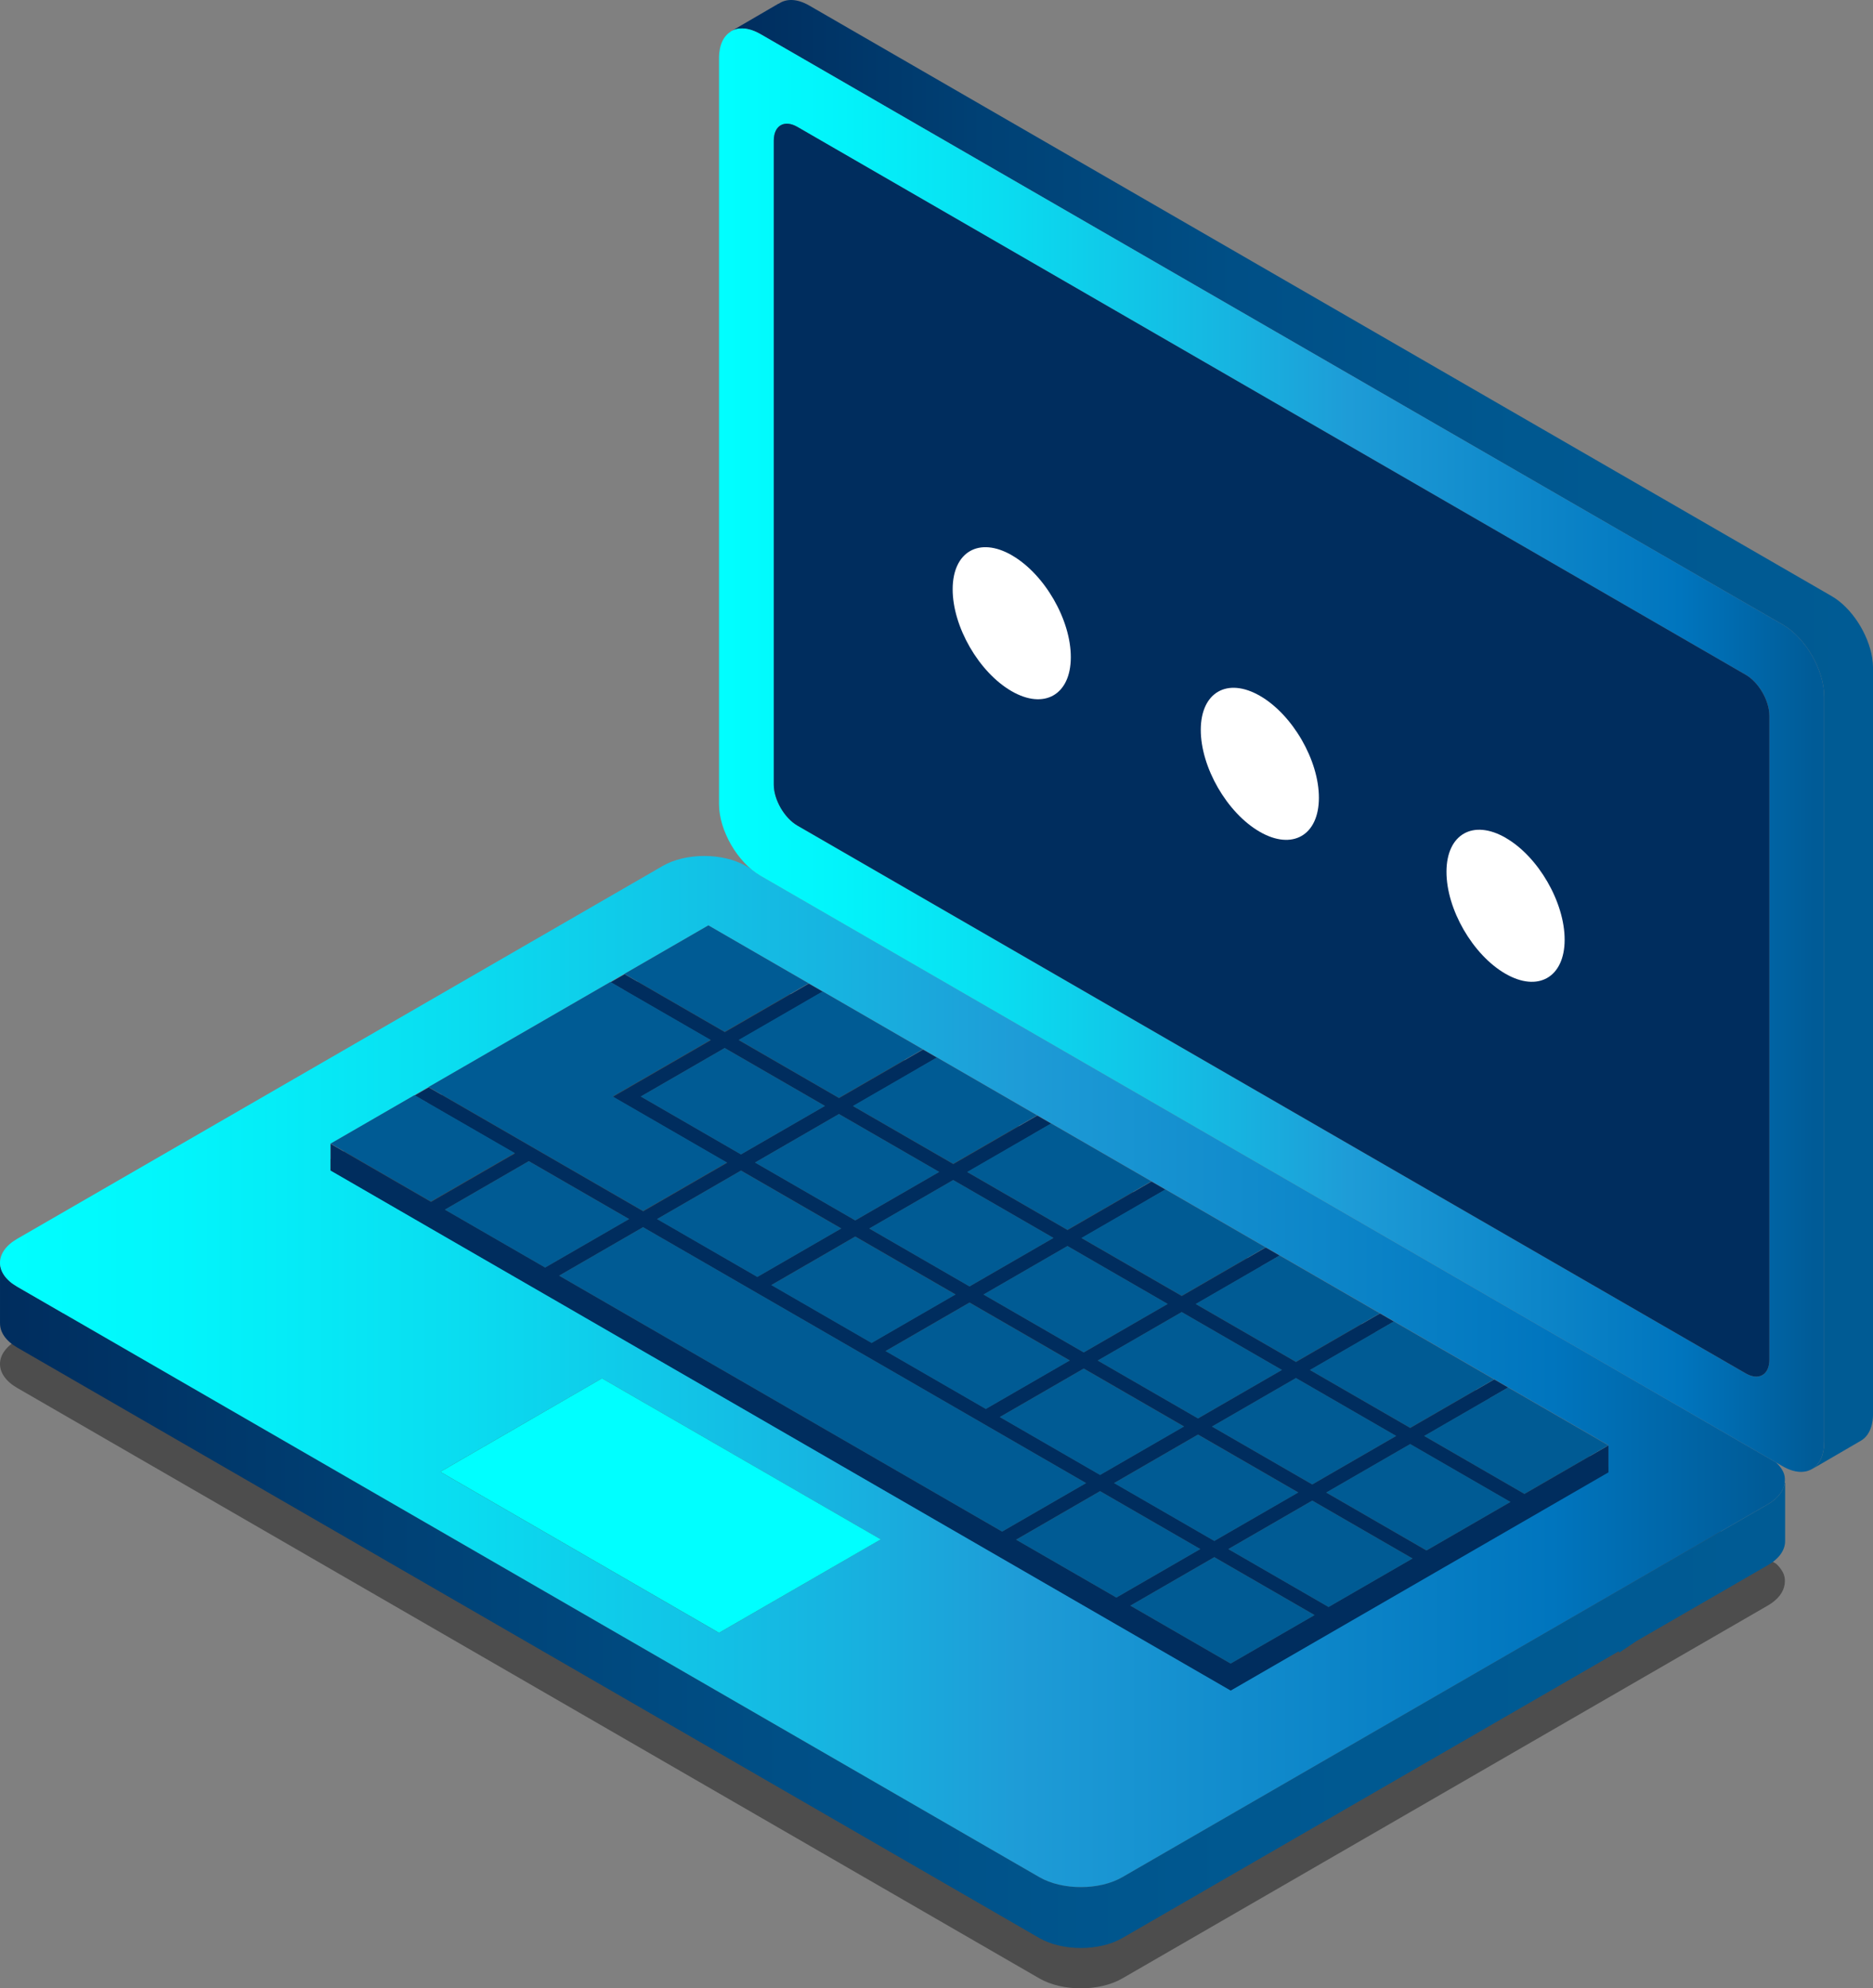<?xml version="1.0" encoding="UTF-8"?><svg id="Ebene_2" xmlns="http://www.w3.org/2000/svg" xmlns:xlink="http://www.w3.org/1999/xlink" viewBox="0 0 480.94 510.27"><rect x="0" y="0" width="480.94" height="510.27" fill="#808080" stroke="none"/><defs><style>.cls-1{fill:url(#Neues_Verlaufsfeld_3-2);}.cls-1,.cls-2,.cls-3,.cls-4,.cls-5,.cls-6,.cls-7,.cls-8,.cls-9,.cls-10,.cls-11,.cls-12{stroke-width:0px;}.cls-13{clip-path:url(#clippath);}.cls-2{fill:none;}.cls-3{fill:url(#Unbenannter_Verlauf_7-2);}.cls-4{fill:url(#Neues_Verlaufsfeld_3);}.cls-5{fill:url(#Unbenannter_Verlauf_7);}.cls-6{opacity:.4;}.cls-14{isolation:isolate;}.cls-7{fill:#575756;}.cls-8{fill:#fdfdfd;}.cls-9{fill:#fff;}.cls-10{fill:#002d5e;}.cls-11{fill:aqua;}.cls-12{fill:#005b94;}</style><linearGradient id="Unbenannter_Verlauf_7" x1="0" y1="-944.54" x2="458.36" y2="-944.54" gradientTransform="translate(0 -532.55) scale(1 -1)" gradientUnits="userSpaceOnUse"><stop offset="0" stop-color="#002d5e"/><stop offset="0" stop-color="#002d5e"/><stop offset=".22" stop-color="#004175"/><stop offset=".44" stop-color="#004f86"/><stop offset=".69" stop-color="#005890"/><stop offset="1" stop-color="#005b94"/></linearGradient><linearGradient id="Neues_Verlaufsfeld_3" x1="0" y1="-884.31" x2="458.31" y2="-884.31" gradientTransform="translate(0 -532.55) scale(1 -1)" gradientUnits="userSpaceOnUse"><stop offset="0" stop-color="aqua"/><stop offset=".1" stop-color="#02f5fb"/><stop offset=".26" stop-color="#0adcf0"/><stop offset=".47" stop-color="#17b3e0"/><stop offset=".57" stop-color="#1e9cd7"/><stop offset=".87" stop-color="#0075be"/><stop offset=".99" stop-color="#005b97"/></linearGradient><linearGradient id="Unbenannter_Verlauf_7-2" x1="187.82" y1="-721.01" x2="480.94" y2="-721.01" xlink:href="#Unbenannter_Verlauf_7"/><linearGradient id="Neues_Verlaufsfeld_3-2" x1="184.63" y1="-725.07" x2="468.39" y2="-725.07" xlink:href="#Neues_Verlaufsfeld_3"/><clipPath id="clippath"><polygon class="cls-2" points="244.57 168.61 244.68 133.05 401.81 223.78 401.71 259.33 244.57 168.61"/></clipPath></defs><g id="Ebene_2-2"><path class="cls-6" d="m458.25,406.56c.11-.78.1-1.57-.16-2.35-.34-1.01-1.04-2-2.01-2.9l-43.68-25.22-26.84-15.5-133.82-77.26-26.84-15.5-29.63-17.11c-.73-.42-1.45-.92-2.14-1.49-1.39-1.13-2.67-2.51-3.81-4.04,1.04,1.42,2.23,2.68,3.5,3.76l-1.34-.77c-5.88-3.39-15.4-3.39-21.28,0L4.41,343.9C1.47,345.6,0,347.82,0,350.04s1.47,4.45,4.41,6.14l262.49,151.55c5.88,3.39,15.4,3.39,21.27,0l165.79-95.72c2.63-1.52,4.02-3.47,4.29-5.45h0Z"/><path class="cls-5" d="m4.41,330.21l262.49,151.55c5.88,3.39,15.4,3.39,21.27,0l165.79-95.72c2.63-1.52,4.02-3.47,4.29-5.45l.12-.08v15.01c0,2.22-1.47,4.45-4.41,6.14l-33.7,19.45-4.56,3.06v-.43l-127.53,73.63c-2.94,1.7-6.78,2.54-10.64,2.54s-7.71-.85-10.64-2.54L4.41,345.81c-2.97-1.72-4.43-3.97-4.4-6.22h-.01v-15.53c0,2.22,1.47,4.45,4.41,6.14h0Z"/><path class="cls-4" d="m458.25,380.59c.11-.78.1-1.57-.16-2.35-.34-1.01-1.04-2-2.01-2.9l-43.68-25.22-26.84-15.5-133.82-77.26-26.84-15.5-29.63-17.11c-.73-.42-1.45-.92-2.14-1.49-1.39-1.13-2.67-2.51-3.81-4.04,1.04,1.42,2.23,2.68,3.5,3.76l-1.34-.77c-5.88-3.39-15.4-3.39-21.28,0L4.41,317.92c-2.94,1.7-4.41,3.92-4.41,6.14s1.47,4.45,4.41,6.14l262.49,151.55c5.88,3.39,15.4,3.39,21.27,0l165.79-95.72c2.63-1.52,4.02-3.47,4.29-5.45h0Zm-345.21-2.88l41.54-23.99,71.58,41.33-41.54,23.99-71.58-41.33Zm-28.15-84.21l21.55-12.45h0l3.95-2.28,15.81-9.13,5.39-3.12,25.15-14.52h0l25.15-14.52,25.74,14.86h0l3.59,2.07h0l25.74,14.86h0l3.59,2.07h0l25.75,14.86h0l3.59,2.07h0l25.17,14.53,4.17,2.4h0l25.74,14.86h0l3.59,2.07h0l25.75,14.86h0l3.59,2.07h0l25.74,14.86h0l3.59,2.07h0l25.74,14.86v6.91l-96.99,56-29.34-16.94h0l-25.74-14.86h0l-60.47-34.92-1.8-1.04-1.42-.82-26.48-15.29-1.44-.83-2.21-1.27-17.03-9.84-6.51-3.76h0l-3.59-2.07h0l-21.02-12.13-34.07-19.68v-6.91l.02.04Z"/><polygon class="cls-11" points="226.17 395.05 184.63 419.03 113.05 377.71 154.58 353.72 226.17 395.05"/><path class="cls-10" d="m84.9,293.49v6.91l34.07,19.68,21.02,12.13h0l3.59,2.07h0l6.51,3.76,17.03,9.84,2.21,1.27,1.44.83,26.48,15.29,1.42.82,1.8,1.04,60.47,34.92h0l25.74,14.86h0l29.34,16.94,96.99-56v-6.91l-21.56,12.45-25.74-14.86,21.56-12.45-3.59-2.07-21.56,12.45-25.75-14.86,21.56-12.45-3.59-2.07-21.56,12.45-25.74-14.86,21.55-12.45-3.59-2.07-21.55,12.45-25.74-14.86,21.56-12.45-4.17-2.4.58.33-21.56,12.45-25.74-14.86,21.56-12.45-3.59-2.07-21.56,12.45-25.74-14.86,21.55-12.45-3.59-2.07-21.56,12.45-25.74-14.86,21.56-12.45-3.59-2.07-21.56,12.45-25.74-14.86,21.56-12.45-25.15,14.52,25.74,14.86-25.15,14.52,29.34,16.94-21.56,12.45-29.33-16.94-7.19-4.15-18.56-10.71.35-.2-3.95,2.28,25.75,14.86-21.56,12.45-25.74-14.86-.02-.04Zm76.64,19.35l-21.56,12.45-25.75-14.86,21.56-12.45,25.75,14.86h0Zm28.74-12.45l25.75,14.86-21.56,12.45-25.74-14.86,21.56-12.45h0Zm7.78,29.38l21.56-12.45,25.75,14.86-21.56,12.45-25.75-14.86Zm29.34,16.94l21.56-12.45,25.74,14.86-21.56,12.45-25.74-14.86Zm29.33,16.94l21.56-12.45,25.74,14.86-21.55,12.45-25.75-14.86h0Zm29.34,16.94l21.56-12.45,25.74,14.86-21.56,12.45-25.74-14.86Zm29.34,16.94l21.55-12.44,25.74,14.86-21.56,12.45-25.74-14.86h0Zm-103.58-113.72l-21.56,12.45-25.74-14.86,21.56-12.45,25.74,14.86Zm29.34,16.94l-21.56,12.45-25.74-14.86,21.56-12.45,25.74,14.86Zm29.34,16.94l-21.56,12.45-25.74-14.86,21.55-12.45,25.75,14.86h0Zm29.33,16.94l-21.56,12.45-25.74-14.86,21.56-12.45,25.74,14.86Zm29.33,16.94l-21.55,12.45-25.75-14.86,21.56-12.45,25.74,14.86h0Zm29.34,16.94l-21.56,12.45-25.74-14.86,21.56-12.45,25.74,14.86h0Zm29.33,16.94l-21.56,12.45-25.74-14.86,21.56-12.44,25.74,14.86h0Zm-97.59,26.61l21.56-12.45,25.74,14.86-21.56,12.45-25.74-14.86Zm-29.34-16.94l21.56-12.45,25.74,14.86-21.56,12.45-25.74-14.86Zm-117.34-67.75l21.55-12.44,18.86,10.89,6.89,3.98,3.59,2.07,25.74,14.86,3.59,2.07,25.74,14.86,29.34,16.94-21.56,12.45-29.33-16.94-25.74-14.86-3.59-2.07-25.74-14.86-3.59-2.07-6.89-3.98-18.86-10.89h0Z"/><polygon class="cls-12" points="391.43 383.37 365.69 368.5 387.24 356.06 387.24 356.06 412.99 370.92 391.43 383.37"/><polygon class="cls-12" points="362.1 366.43 336.35 351.57 357.9 339.12 357.9 339.12 383.65 353.99 383.65 353.99 362.1 366.43"/><polygon class="cls-12" points="332.76 349.49 307.02 334.63 328.56 322.19 328.56 322.19 354.31 337.05 354.31 337.05 332.76 349.49"/><polygon class="cls-12" points="303.43 332.55 277.68 317.69 299.23 305.24 299.23 305.24 324.97 320.11 324.97 320.11 303.43 332.55"/><polygon class="cls-12" points="274.09 315.62 248.34 300.75 269.89 288.31 269.89 288.31 295.07 302.84 295.64 303.17 274.09 315.62"/><polygon class="cls-12" points="244.75 298.67 219 283.82 240.56 271.37 240.56 271.37 266.3 286.24 266.3 286.24 244.75 298.67"/><polygon class="cls-12" points="215.41 281.75 189.67 266.87 211.22 254.43 211.22 254.43 236.96 269.3 236.96 269.3 215.41 281.75"/><polygon class="cls-12" points="186.07 264.8 160.33 249.94 181.89 237.49 207.63 252.36 207.63 252.36 186.07 264.8"/><polygon class="cls-12" points="366.29 397.89 340.54 383.02 362.1 370.58 387.84 385.44 366.29 397.89"/><polygon class="cls-12" points="336.95 380.95 311.2 366.09 332.76 353.64 358.5 368.5 336.95 380.95"/><polygon class="cls-12" points="307.61 364.01 281.86 349.15 303.43 336.71 329.16 351.57 307.61 364.01"/><polygon class="cls-12" points="278.27 347.07 252.53 332.21 274.09 319.76 299.83 334.63 278.27 347.07"/><polygon class="cls-12" points="248.94 330.14 223.2 315.27 244.75 302.83 270.5 317.69 248.94 330.14"/><polygon class="cls-12" points="219.6 313.19 193.86 298.34 215.41 285.89 241.16 300.75 219.6 313.19"/><polygon class="cls-12" points="190.26 296.26 164.52 281.39 186.07 268.95 211.82 283.82 190.26 296.26"/><polygon class="cls-12" points="336.95 385.1 362.7 399.96 341.14 412.41 315.4 397.54 336.95 385.1"/><polygon class="cls-12" points="307.61 368.16 333.36 383.02 311.8 395.46 286.06 380.61 307.61 368.16"/><polygon class="cls-12" points="278.27 351.22 304.02 366.09 282.47 378.53 256.72 363.66 278.27 351.22"/><polygon class="cls-12" points="248.94 334.28 274.68 349.15 253.13 361.59 227.39 346.73 248.94 334.28"/><polygon class="cls-12" points="219.6 317.34 245.35 332.21 223.8 344.66 198.05 329.79 219.6 317.34"/><polygon class="cls-12" points="216.01 315.27 194.46 327.71 168.71 312.85 190.26 300.41 216.01 315.27"/><polygon class="cls-12" points="182.48 266.87 157.34 281.39 186.68 298.34 165.12 310.78 135.78 293.84 128.6 289.69 110.04 278.98 110.39 278.77 126.2 269.64 131.6 266.53 156.74 252.01 156.74 252.01 182.48 266.87"/><polygon class="cls-12" points="311.8 399.62 337.55 414.48 316 426.92 290.25 412.05 311.8 399.62"/><polygon class="cls-12" points="260.91 395.13 282.47 382.68 308.21 397.54 286.66 409.98 260.91 395.13"/><polygon class="cls-12" points="165.12 314.93 183.98 325.81 190.87 329.79 194.46 331.86 220.2 346.73 223.8 348.8 249.54 363.66 278.88 380.61 257.32 393.05 227.98 376.11 202.24 361.25 198.65 359.17 172.9 344.31 169.31 342.23 162.43 338.26 143.57 327.37 165.12 314.93"/><polygon class="cls-12" points="139.98 325.29 114.23 310.43 135.78 297.99 161.53 312.85 139.98 325.29"/><polygon class="cls-12" points="106.44 281.05 132.19 295.91 110.64 308.36 84.9 293.49 106.44 281.05 106.44 281.05"/><path class="cls-3" d="m468.39,370.15v-191.43c0-1.7-.29-3.48-.83-5.27-1.08-3.56-3.12-7.09-5.66-9.81-1.27-1.36-2.67-2.51-4.14-3.35L195.26,8.75c-2.2-1.27-4.25-1.68-5.95-1.34-.53.11-1.03.3-1.49.56l12.09-7.04.04.03c1.95-1.36,4.73-1.34,7.86.47l262.49,151.54c5.14,2.96,9.43,9.66,10.43,15.83.14.88.22,1.76.22,2.6v164.27h0v27.17c0,2.54-.67,4.52-1.82,5.82-.38.43-.82.79-1.3,1.07l-12.36,7.19v-.03c1.81-1.16,2.93-3.46,2.93-6.73h0Z"/><path class="cls-7" d="m187.49,8.17l.18-.11c-.05.04-.09.09-.14.12h-.04Z"/><path class="cls-8" d="m184.84,208.92c.28,1.76.83,3.57,1.6,5.32-.76-1.76-1.32-3.55-1.6-5.32Z"/><path class="cls-1" d="m456.08,375.33l1.67.96c3.04,1.76,5.77,1.84,7.71.59,1.81-1.16,2.93-3.46,2.93-6.73v-191.43c0-1.7-.29-3.48-.83-5.27-1.08-3.56-3.12-7.09-5.66-9.81-1.27-1.36-2.67-2.51-4.14-3.35L195.26,8.75c-2.2-1.27-4.25-1.68-5.95-1.34-.53.11-1.03.3-1.49.56-.05.03-.1.06-.15.09-.05.04-.09.09-.14.12-1.32.86-2.28,2.32-2.68,4.36-.14.72-.22,1.5-.22,2.35v191.43c0,.85.07,1.72.21,2.6.28,1.76.83,3.57,1.6,5.32.76,1.75,1.74,3.44,2.88,4.98,1.13,1.53,2.42,2.91,3.81,4.04.69.56,1.41,1.06,2.14,1.49l29.63,17.11,26.84,15.5,133.82,77.26,26.84,15.5,43.68,25.22h0Zm-1.75-191.66v165.29c0,3.87-2.72,5.44-6.07,3.5l-243.5-140.58c-3.35-1.94-6.07-6.64-6.07-10.51V36.08c0-3.87,2.72-5.44,6.07-3.5l243.5,140.58c3.35,1.94,6.07,6.64,6.07,10.51h0Z"/><path class="cls-10" d="m454.33,348.97v-165.29c0-3.87-2.72-8.58-6.07-10.51L204.76,32.57c-3.35-1.94-6.07-.37-6.07,3.5v165.29c0,3.87,2.72,8.58,6.07,10.51l243.5,140.58c3.35,1.94,6.07.37,6.07-3.5h0Z"/><g class="cls-14"><g class="cls-13"><path class="cls-9" d="m259.84,142.51c-8.38-4.84-15.19-.96-15.22,8.67-.03,9.63,6.74,21.35,15.12,26.19,8.38,4.84,15.19.95,15.22-8.67.03-9.63-6.74-21.35-15.12-26.18"/><path class="cls-9" d="m323.55,178.59c-8.38-4.84-15.19-.96-15.22,8.67-.03,9.63,6.74,21.35,15.12,26.19,8.38,4.84,15.19.95,15.21-8.68.03-9.63-6.74-21.34-15.11-26.18"/><path class="cls-9" d="m386.64,215.02c-8.38-4.84-15.19-.96-15.22,8.67-.03,9.63,6.74,21.35,15.12,26.19,8.38,4.84,15.19.95,15.22-8.67s-6.74-21.35-15.12-26.18"/></g></g></g></svg>